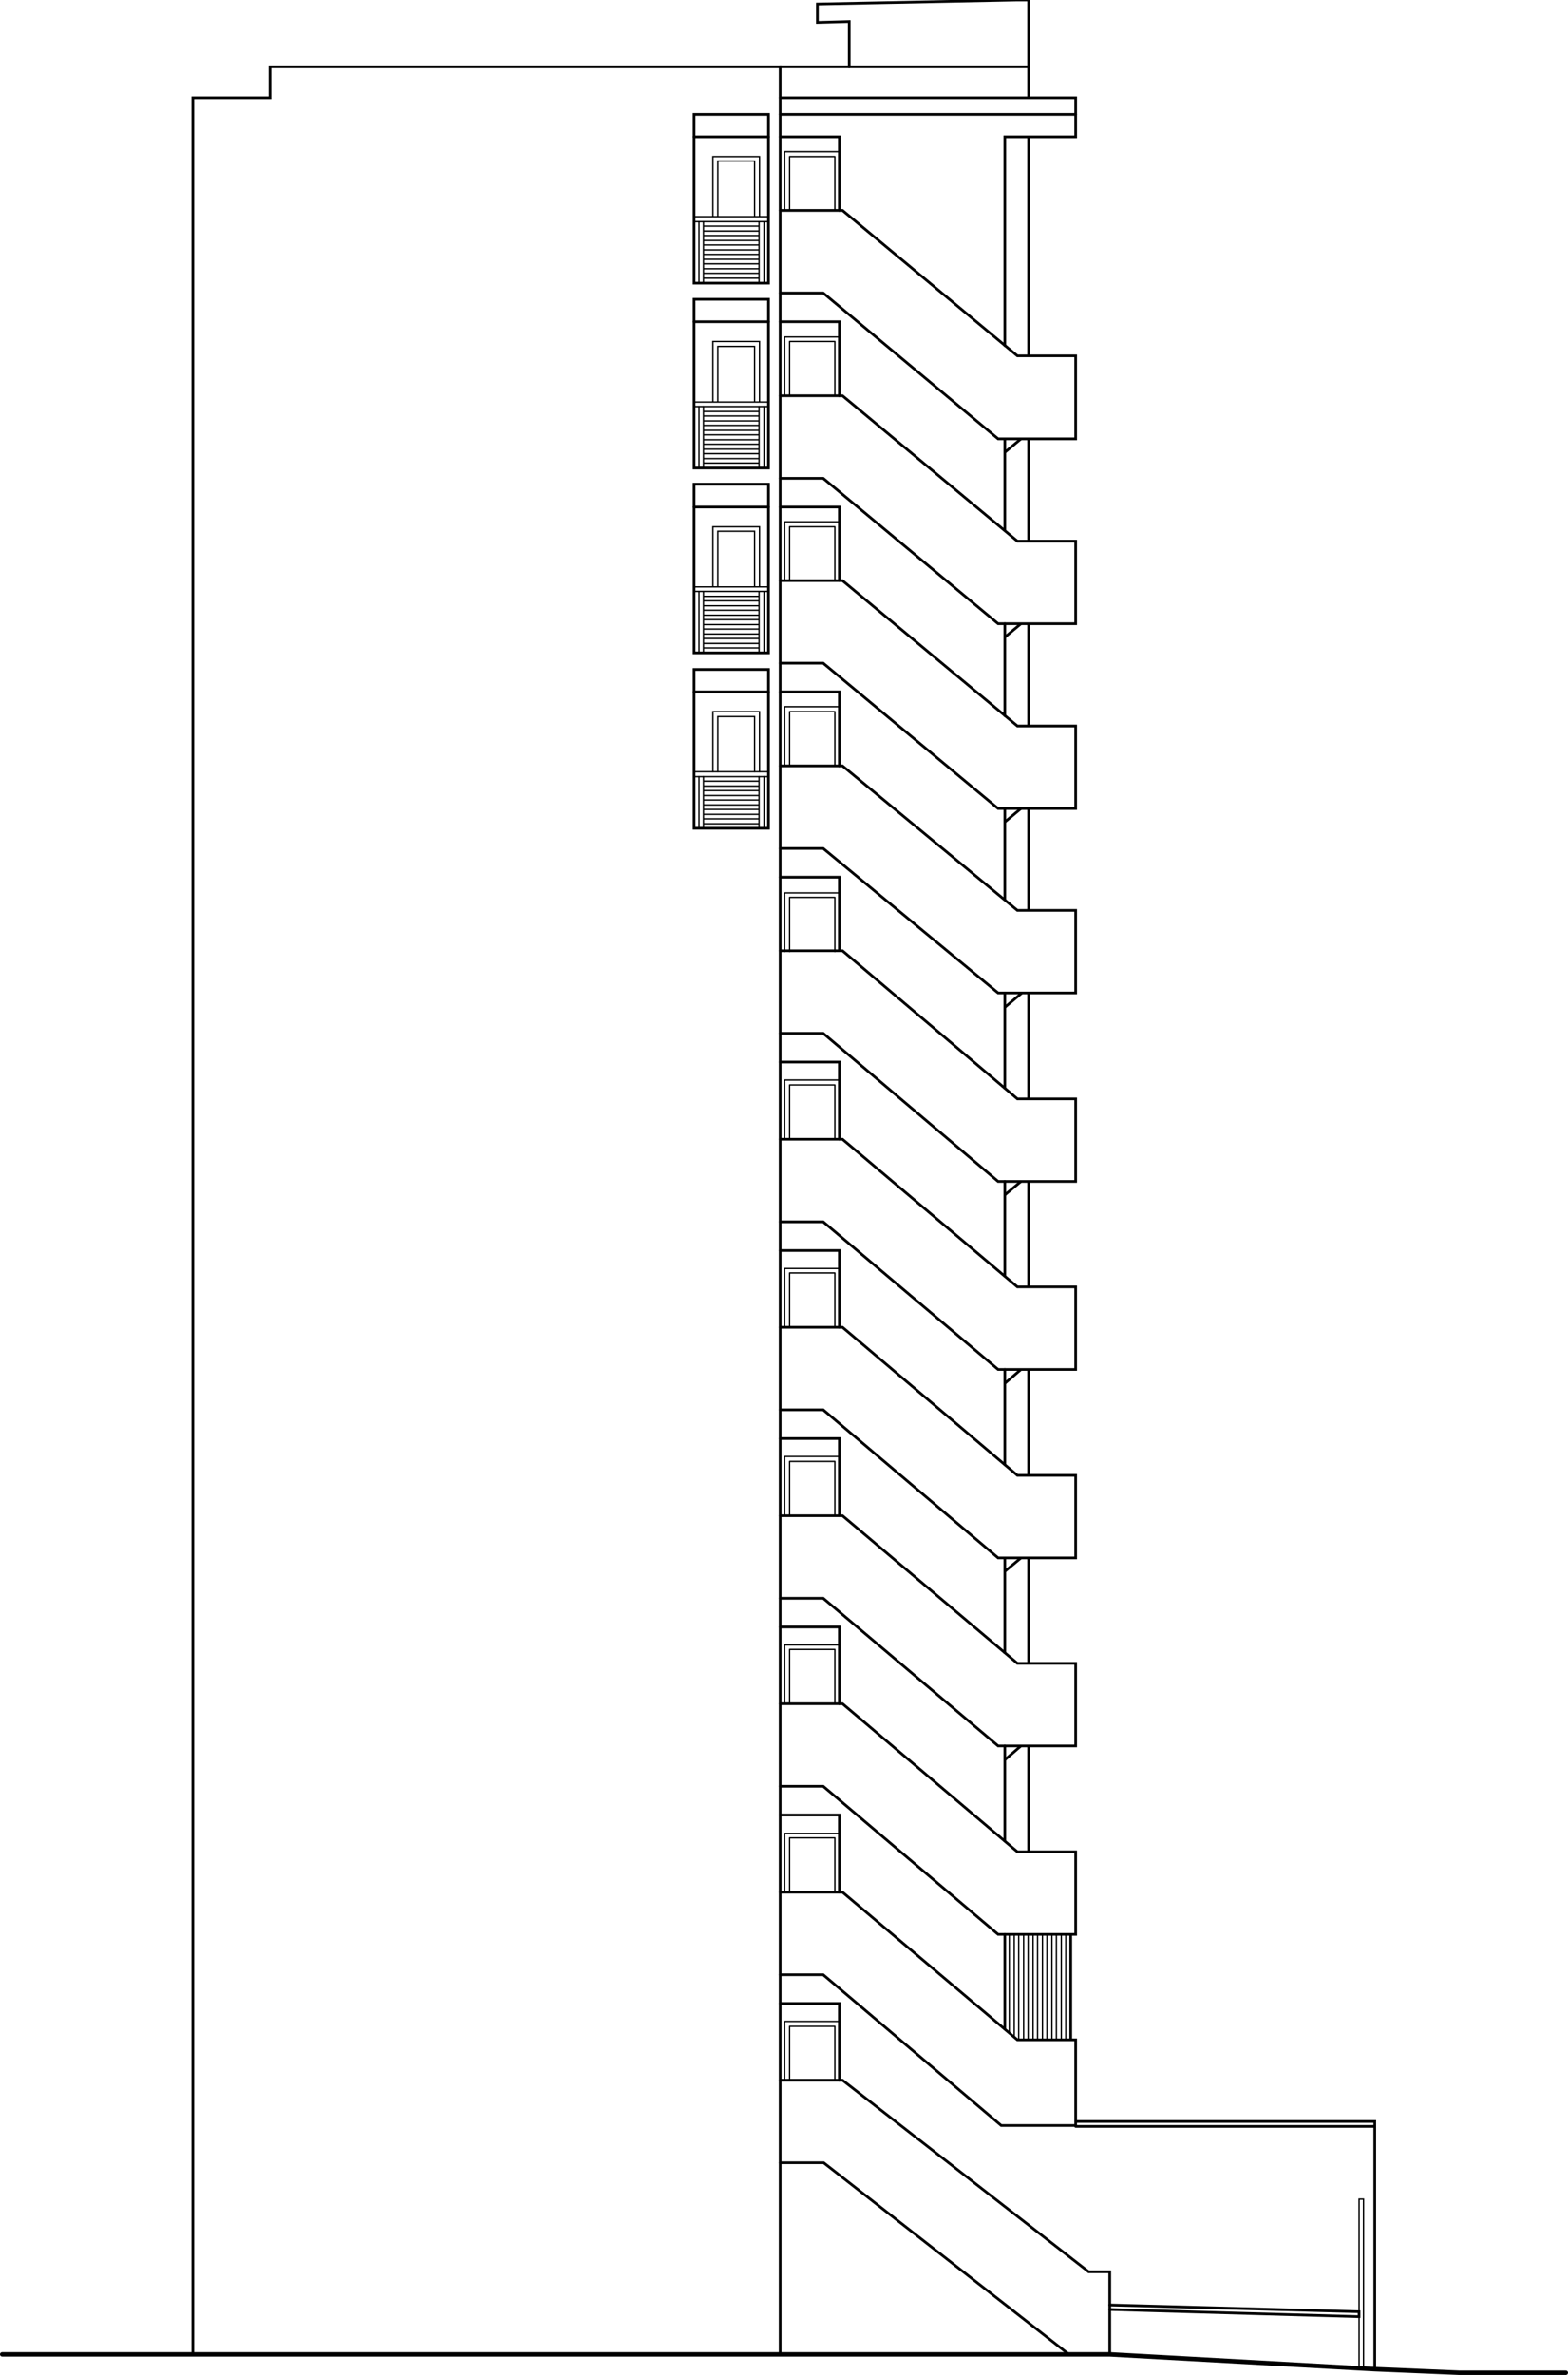 <?xml version="1.0" encoding="UTF-8"?> <!-- Generator: Adobe Illustrator 26.2.1, SVG Export Plug-In . SVG Version: 6.00 Build 0) --> <svg xmlns="http://www.w3.org/2000/svg" xmlns:xlink="http://www.w3.org/1999/xlink" version="1.1" id="レイヤー_1" x="0px" y="0px" viewBox="0 0 349.7 529.3" style="enable-background:new 0 0 349.7 529.3;" xml:space="preserve"> <style type="text/css"> .st0{fill:none;stroke:#000000;stroke-width:0.3;} .st1{fill:none;stroke:#000000;stroke-width:0.3;stroke-linecap:round;stroke-linejoin:round;stroke-miterlimit:1;} .st2{fill:none;stroke:#000000;stroke-width:0.3;stroke-linejoin:round;stroke-miterlimit:1;} .st3{fill:none;stroke:#000000;stroke-width:0.6;stroke-linecap:round;} .st4{fill:none;stroke:#BF1A20;stroke-width:2.008800e-02;stroke-linecap:round;stroke-linejoin:round;stroke-miterlimit:10;} .st5{fill:none;stroke:#000000;stroke-width:0.6;} .st6{fill:none;stroke:#000000;stroke-linecap:round;stroke-linejoin:round;stroke-miterlimit:500;} </style> <polyline class="st0" points="169.4,48.3 169.4,34.9 159,34.9 159,48.3 "></polyline> <polyline class="st0" points="160.1,48.3 160.1,35.9 168.3,35.9 168.3,48.3 "></polyline> <polyline class="st1" points="187.2,33.8 175,33.8 175,46.9 "></polyline> <polyline class="st1" points="176.1,46.9 176.1,34.9 186.2,34.9 186.2,46.9 "></polyline> <polyline class="st0" points="169.4,89.6 169.4,76.1 159,76.1 159,89.6 "></polyline> <polyline class="st0" points="160.1,89.6 160.1,77.2 168.3,77.2 168.3,89.6 "></polyline> <polyline class="st1" points="187.2,75.1 175,75.1 175,88.2 "></polyline> <polyline class="st1" points="176.1,88.2 176.1,76.1 186.2,76.1 186.2,88.2 "></polyline> <polyline class="st0" points="169.4,130.8 169.4,117.4 159,117.4 159,130.8 "></polyline> <polyline class="st0" points="160.1,130.8 160.1,118.4 168.3,118.4 168.3,130.8 "></polyline> <polyline class="st1" points="187.2,116.3 175,116.3 175,129.4 "></polyline> <polyline class="st1" points="176.1,129.4 176.1,117.4 186.2,117.4 186.2,129.4 "></polyline> <polyline class="st0" points="169.4,172.1 169.4,158.6 159,158.6 159,172.1 "></polyline> <polyline class="st0" points="160.1,172.1 160.1,159.7 168.3,159.7 168.3,172.1 "></polyline> <polyline class="st1" points="187.2,157.5 175,157.5 175,170.7 "></polyline> <polyline class="st1" points="176.1,170.7 176.1,158.6 186.2,158.6 186.2,170.7 "></polyline> <polyline class="st1" points="187.2,199 175,199 175,212.1 "></polyline> <polyline class="st1" points="176.1,212.1 176.1,200 186.2,200 186.2,212.1 "></polyline> <polyline class="st1" points="187.2,240.7 175,240.7 175,253.9 "></polyline> <polyline class="st1" points="176.1,253.9 176.1,241.8 186.2,241.8 186.2,253.9 "></polyline> <polyline class="st1" points="187.2,282.7 175,282.7 175,295.8 "></polyline> <polyline class="st1" points="176.1,295.8 176.1,283.7 186.2,283.7 186.2,295.8 "></polyline> <polyline class="st1" points="187.2,324.6 175,324.6 175,337.8 "></polyline> <polyline class="st1" points="176.1,337.8 176.1,325.7 186.2,325.7 186.2,337.8 "></polyline> <polyline class="st1" points="187.2,366.6 175,366.6 175,379.7 "></polyline> <polyline class="st1" points="176.1,379.7 176.1,367.6 186.2,367.6 186.2,379.7 "></polyline> <polyline class="st1" points="187.2,408.6 175,408.6 175,421.7 "></polyline> <polyline class="st1" points="176.1,421.7 176.1,409.6 186.2,409.6 186.2,421.7 "></polyline> <polyline class="st1" points="187.2,450.5 175,450.5 175,463.6 "></polyline> <polyline class="st1" points="176.1,463.6 176.1,451.6 186.2,451.6 186.2,463.6 "></polyline> <line class="st1" x1="171.4" y1="49.4" x2="154.8" y2="49.4"></line> <line class="st1" x1="154.8" y1="48.3" x2="171.4" y2="48.3"></line> <line class="st1" x1="155.9" y1="63" x2="155.9" y2="49.4"></line> <line class="st1" x1="169.3" y1="63" x2="169.3" y2="49.4"></line> <line class="st1" x1="170.4" y1="49.4" x2="170.4" y2="63"></line> <line class="st1" x1="156.9" y1="49.4" x2="156.9" y2="63"></line> <g> <line class="st2" x1="169.3" y1="62" x2="156.9" y2="62"></line> <line class="st2" x1="169.3" y1="50.4" x2="156.9" y2="50.4"></line> <line class="st2" x1="169.3" y1="51.5" x2="156.9" y2="51.5"></line> <line class="st2" x1="169.3" y1="52.5" x2="156.9" y2="52.5"></line> <line class="st2" x1="169.3" y1="53.6" x2="156.9" y2="53.6"></line> <line class="st2" x1="169.3" y1="54.6" x2="156.9" y2="54.6"></line> <line class="st2" x1="169.3" y1="55.7" x2="156.9" y2="55.7"></line> <line class="st2" x1="169.3" y1="56.7" x2="156.9" y2="56.7"></line> <line class="st2" x1="169.3" y1="57.8" x2="156.9" y2="57.8"></line> <line class="st2" x1="169.3" y1="58.8" x2="156.9" y2="58.8"></line> <line class="st2" x1="169.3" y1="59.9" x2="156.9" y2="59.9"></line> <line class="st2" x1="169.3" y1="60.9" x2="156.9" y2="60.9"></line> </g> <g> <line class="st2" x1="169.3" y1="103.2" x2="156.9" y2="103.2"></line> <line class="st2" x1="169.3" y1="91.7" x2="156.9" y2="91.7"></line> <line class="st2" x1="169.3" y1="92.7" x2="156.9" y2="92.7"></line> <line class="st2" x1="169.3" y1="93.8" x2="156.9" y2="93.8"></line> <line class="st2" x1="169.3" y1="94.8" x2="156.9" y2="94.8"></line> <line class="st2" x1="169.3" y1="95.9" x2="156.9" y2="95.9"></line> <line class="st2" x1="169.3" y1="96.9" x2="156.9" y2="96.9"></line> <line class="st2" x1="169.3" y1="98" x2="156.9" y2="98"></line> <line class="st2" x1="169.3" y1="99" x2="156.9" y2="99"></line> <line class="st2" x1="169.3" y1="100.1" x2="156.9" y2="100.1"></line> <line class="st2" x1="169.3" y1="101.1" x2="156.9" y2="101.1"></line> <line class="st2" x1="169.3" y1="102.2" x2="156.9" y2="102.2"></line> </g> <g> <line class="st2" x1="169.3" y1="144.4" x2="156.9" y2="144.4"></line> <line class="st2" x1="169.3" y1="132.9" x2="156.9" y2="132.9"></line> <line class="st2" x1="169.3" y1="133.9" x2="156.9" y2="133.9"></line> <line class="st2" x1="169.3" y1="135" x2="156.9" y2="135"></line> <line class="st2" x1="169.3" y1="136" x2="156.9" y2="136"></line> <line class="st2" x1="169.3" y1="137.1" x2="156.9" y2="137.1"></line> <line class="st2" x1="169.3" y1="138.1" x2="156.9" y2="138.1"></line> <line class="st2" x1="169.3" y1="139.2" x2="156.9" y2="139.2"></line> <line class="st2" x1="169.3" y1="140.2" x2="156.9" y2="140.2"></line> <line class="st2" x1="169.3" y1="141.3" x2="156.9" y2="141.3"></line> <line class="st2" x1="169.3" y1="142.3" x2="156.9" y2="142.3"></line> <line class="st2" x1="169.3" y1="143.4" x2="156.9" y2="143.4"></line> </g> <line class="st2" x1="169.3" y1="183.6" x2="156.9" y2="183.6"></line> <line class="st2" x1="169.3" y1="174.1" x2="156.9" y2="174.1"></line> <line class="st2" x1="169.3" y1="175.2" x2="156.9" y2="175.2"></line> <line class="st2" x1="169.3" y1="176.2" x2="156.9" y2="176.2"></line> <line class="st2" x1="169.3" y1="177.3" x2="156.9" y2="177.3"></line> <line class="st2" x1="169.3" y1="178.3" x2="156.9" y2="178.3"></line> <line class="st2" x1="169.3" y1="179.4" x2="156.9" y2="179.4"></line> <line class="st2" x1="169.3" y1="180.4" x2="156.9" y2="180.4"></line> <line class="st2" x1="169.3" y1="181.5" x2="156.9" y2="181.5"></line> <line class="st2" x1="169.3" y1="182.5" x2="156.9" y2="182.5"></line> <line class="st1" x1="171.4" y1="90.6" x2="154.8" y2="90.6"></line> <line class="st1" x1="154.8" y1="89.6" x2="171.4" y2="89.6"></line> <line class="st1" x1="155.9" y1="104.3" x2="155.9" y2="90.6"></line> <line class="st1" x1="169.3" y1="104.3" x2="169.3" y2="90.6"></line> <line class="st1" x1="170.4" y1="90.6" x2="170.4" y2="104.3"></line> <line class="st1" x1="156.9" y1="90.6" x2="156.9" y2="104.3"></line> <line class="st1" x1="171.4" y1="131.8" x2="154.8" y2="131.8"></line> <line class="st1" x1="154.8" y1="130.8" x2="171.4" y2="130.8"></line> <line class="st1" x1="155.9" y1="145.5" x2="155.9" y2="131.9"></line> <line class="st1" x1="169.3" y1="145.5" x2="169.3" y2="131.9"></line> <line class="st1" x1="170.4" y1="131.9" x2="170.4" y2="145.5"></line> <line class="st1" x1="156.9" y1="131.9" x2="156.9" y2="145.5"></line> <line class="st1" x1="171.4" y1="173.1" x2="154.8" y2="173.1"></line> <line class="st1" x1="154.8" y1="172" x2="171.4" y2="172"></line> <line class="st1" x1="155.9" y1="184.6" x2="155.9" y2="173.1"></line> <line class="st1" x1="169.3" y1="184.6" x2="169.3" y2="173.1"></line> <line class="st1" x1="170.4" y1="173.1" x2="170.4" y2="184.6"></line> <line class="st1" x1="156.9" y1="173.1" x2="156.9" y2="184.6"></line> <line class="st0" x1="237.7" y1="431.1" x2="237.7" y2="454.6"></line> <line class="st0" x1="236.7" y1="431.1" x2="236.7" y2="454.6"></line> <line class="st0" x1="235.6" y1="431.1" x2="235.6" y2="454.6"></line> <line class="st0" x1="234.6" y1="431.1" x2="234.6" y2="454.6"></line> <line class="st0" x1="233.5" y1="431.1" x2="233.5" y2="454.6"></line> <line class="st0" x1="232.5" y1="431.1" x2="232.5" y2="454.6"></line> <line class="st0" x1="231.4" y1="431.1" x2="231.4" y2="454.6"></line> <line class="st0" x1="230.4" y1="431.1" x2="230.4" y2="454.6"></line> <line class="st0" x1="229.3" y1="431.1" x2="229.3" y2="454.6"></line> <line class="st0" x1="228.3" y1="431.1" x2="228.3" y2="454.6"></line> <line class="st0" x1="227.2" y1="431.1" x2="227.2" y2="454.6"></line> <line class="st0" x1="226.2" y1="431.1" x2="226.2" y2="454"></line> <line class="st0" x1="225.1" y1="431.1" x2="225.1" y2="453.1"></line> <polyline class="st0" points="303.1,527.8 303.1,490.1 304.1,490.1 304.1,527.9 "></polyline> <line class="st3" x1="224.1" y1="159.5" x2="224.1" y2="139"></line> <polyline class="st3" points="239.9,472.8 306.6,472.8 306.6,528 "></polyline> <rect x="154.8" y="66.7" class="st3" width="16.6" height="37.6"></rect> <rect x="154.8" y="107.9" class="st3" width="16.6" height="37.6"></rect> <rect x="154.8" y="149.2" class="st3" width="16.6" height="35.4"></rect> <line class="st3" x1="239.9" y1="25.5" x2="174" y2="25.5"></line> <polyline class="st3" points="174,147.8 183.6,147.8 222.6,180.2 239.9,180.2 239.9,161.8 226.9,161.8 187.9,129.4 174,129.4 "></polyline> <polyline class="st3" points="174,211.9 187.9,211.9 226.9,244.9 239.9,244.9 239.9,263.3 222.6,263.3 183.6,230.3 174,230.3 "></polyline> <line class="st3" x1="224.1" y1="118.2" x2="224.1" y2="97.8"></line> <polyline class="st3" points="174,88.2 187.9,88.2 226.9,120.6 239.9,120.6 239.9,139 222.6,139 183.6,106.6 174,106.6 "></polyline> <polyline class="st3" points="174,46.9 187.9,46.9 226.9,79.3 239.9,79.3 239.9,97.8 222.6,97.8 183.6,65.3 174,65.3 "></polyline> <line class="st3" x1="224.1" y1="200.5" x2="224.1" y2="180.2"></line> <line class="st3" x1="224.1" y1="242.5" x2="224.1" y2="221.3"></line> <polyline class="st3" points="174,253.9 187.9,253.9 226.9,286.8 239.9,286.8 239.9,305.2 222.6,305.2 183.6,272.3 174,272.3 "></polyline> <line class="st3" x1="224.1" y1="284.4" x2="224.1" y2="263.3"></line> <polyline class="st3" points="174,295.8 187.9,295.8 226.9,328.8 239.9,328.8 239.9,347.2 222.6,347.2 183.6,314.2 174,314.2 "></polyline> <line class="st3" x1="224.1" y1="326.4" x2="224.1" y2="305.2"></line> <polyline class="st3" points="174,337.8 187.9,337.8 226.9,370.7 239.9,370.7 239.9,389.1 222.6,389.1 183.6,356.2 174,356.2 "></polyline> <line class="st3" x1="224.1" y1="368.3" x2="224.1" y2="347.2"></line> <polyline class="st3" points="174,379.7 187.9,379.7 226.9,412.7 239.9,412.7 239.9,431.1 222.6,431.1 183.6,398.1 174,398.1 "></polyline> <line class="st3" x1="224.1" y1="410.3" x2="224.1" y2="389.1"></line> <line class="st3" x1="224.1" y1="452.2" x2="224.1" y2="431.1"></line> <polyline class="st3" points="174,440.1 183.6,440.1 223.3,473.7 239.9,473.7 239.9,454.6 226.9,454.6 187.9,421.7 174,421.7 "></polyline> <polyline class="st3" points="174,21.8 239.9,21.8 239.9,25.5 239.9,30.5 224.1,30.5 224.1,77 "></polyline> <polyline class="st3" points="174,30.5 187.2,30.5 187.2,46.9 "></polyline> <polyline class="st3" points="174,71.7 187.2,71.7 187.2,88.2 "></polyline> <polyline class="st3" points="174,113 187.2,113 187.2,129.4 "></polyline> <polyline class="st3" points="174,154.2 187.2,154.2 187.2,170.7 "></polyline> <polyline class="st3" points="174,195.5 187.2,195.5 187.2,211.9 "></polyline> <polyline class="st3" points="174,236.7 187.2,236.7 187.2,253.9 "></polyline> <polyline class="st3" points="174,278.7 187.2,278.7 187.2,295.8 "></polyline> <polyline class="st3" points="174,320.6 187.2,320.6 187.2,337.8 "></polyline> <polyline class="st3" points="174,362.6 187.2,362.6 187.2,379.7 "></polyline> <polyline class="st3" points="174,404.5 187.2,404.5 187.2,421.7 "></polyline> <polyline class="st3" points="174,446.5 187.2,446.5 187.2,463.6 "></polyline> <rect x="154.8" y="25.5" class="st3" width="16.6" height="37.6"></rect> <polyline class="st3" points="238.4,524.7 183.7,482 174,482 "></polyline> <polyline class="st3" points="174,524.7 174,14.9 60.2,14.9 60.2,21.8 43,21.8 43,524.7 "></polyline> <line class="st3" x1="154.8" y1="30.5" x2="171.4" y2="30.5"></line> <line class="st3" x1="154.8" y1="71.7" x2="171.4" y2="71.7"></line> <line class="st3" x1="154.8" y1="113" x2="171.4" y2="113"></line> <line class="st3" x1="154.8" y1="154.2" x2="171.4" y2="154.2"></line> <polyline class="st3" points="174,170.7 187.9,170.7 226.9,202.9 239.9,202.9 239.9,221.3 222.6,221.3 183.6,189.1 174,189.1 "></polyline> <polyline class="st3" points="174,463.6 187.9,463.6 242.8,506.3 247.5,506.3 247.5,524.7 "></polyline> <line class="st3" x1="239.9" y1="473.9" x2="306.6" y2="473.9"></line> <g id="LINE_97952_"> <g> <polyline class="st4" points="229.4,21.8 229.4,0 226.6,0 182.3,0.9 182.3,5 189.4,4.8 189.4,14.9 "></polyline> </g> <g> <polyline class="st3" points="229.4,21.8 229.4,0 226.6,0 182.3,0.9 182.3,5 189.4,4.8 189.4,14.9 "></polyline> </g> </g> <g id="LINE_98169_"> <g> <line class="st4" x1="174" y1="14.9" x2="229.4" y2="14.9"></line> </g> <g> <line class="st3" x1="174" y1="14.9" x2="229.4" y2="14.9"></line> </g> </g> <line class="st5" x1="229.4" y1="139" x2="229.4" y2="161.8"></line> <line class="st5" x1="229.4" y1="97.8" x2="229.4" y2="120.6"></line> <line class="st5" x1="229.4" y1="30.5" x2="229.4" y2="79.3"></line> <line class="st5" x1="227.7" y1="139" x2="224.1" y2="142"></line> <line class="st5" x1="227.7" y1="97.8" x2="224.1" y2="100.8"></line> <line class="st5" x1="227.7" y1="180.2" x2="224.1" y2="183.2"></line> <line class="st5" x1="229.4" y1="180.2" x2="229.4" y2="202.9"></line> <line class="st5" x1="227.9" y1="221.3" x2="224.1" y2="224.5"></line> <line class="st5" x1="224.1" y1="266.3" x2="227.7" y2="263.3"></line> <line class="st5" x1="224.1" y1="308.3" x2="227.7" y2="305.2"></line> <line class="st5" x1="224.1" y1="350.2" x2="227.7" y2="347.2"></line> <line class="st5" x1="224.1" y1="392.2" x2="227.7" y2="389.1"></line> <line class="st5" x1="229.4" y1="221.3" x2="229.4" y2="244.9"></line> <line class="st5" x1="229.4" y1="263.4" x2="229.4" y2="286.8"></line> <line class="st5" x1="229.4" y1="305.4" x2="229.4" y2="328.8"></line> <line class="st5" x1="229.4" y1="347.3" x2="229.4" y2="370.7"></line> <line class="st5" x1="229.4" y1="389.3" x2="229.4" y2="412.7"></line> <g id="LINE_193461_"> <polyline class="st3" points="247.5,513.7 303.1,515.2 303.1,516.3 247.5,514.7 "></polyline> </g> <line class="st5" x1="238.8" y1="431.1" x2="238.8" y2="454.6"></line> <polyline class="st6" points="0.5,524.7 247.5,524.7 306.6,528 325.5,528.8 349.2,528.8 "></polyline> </svg> 